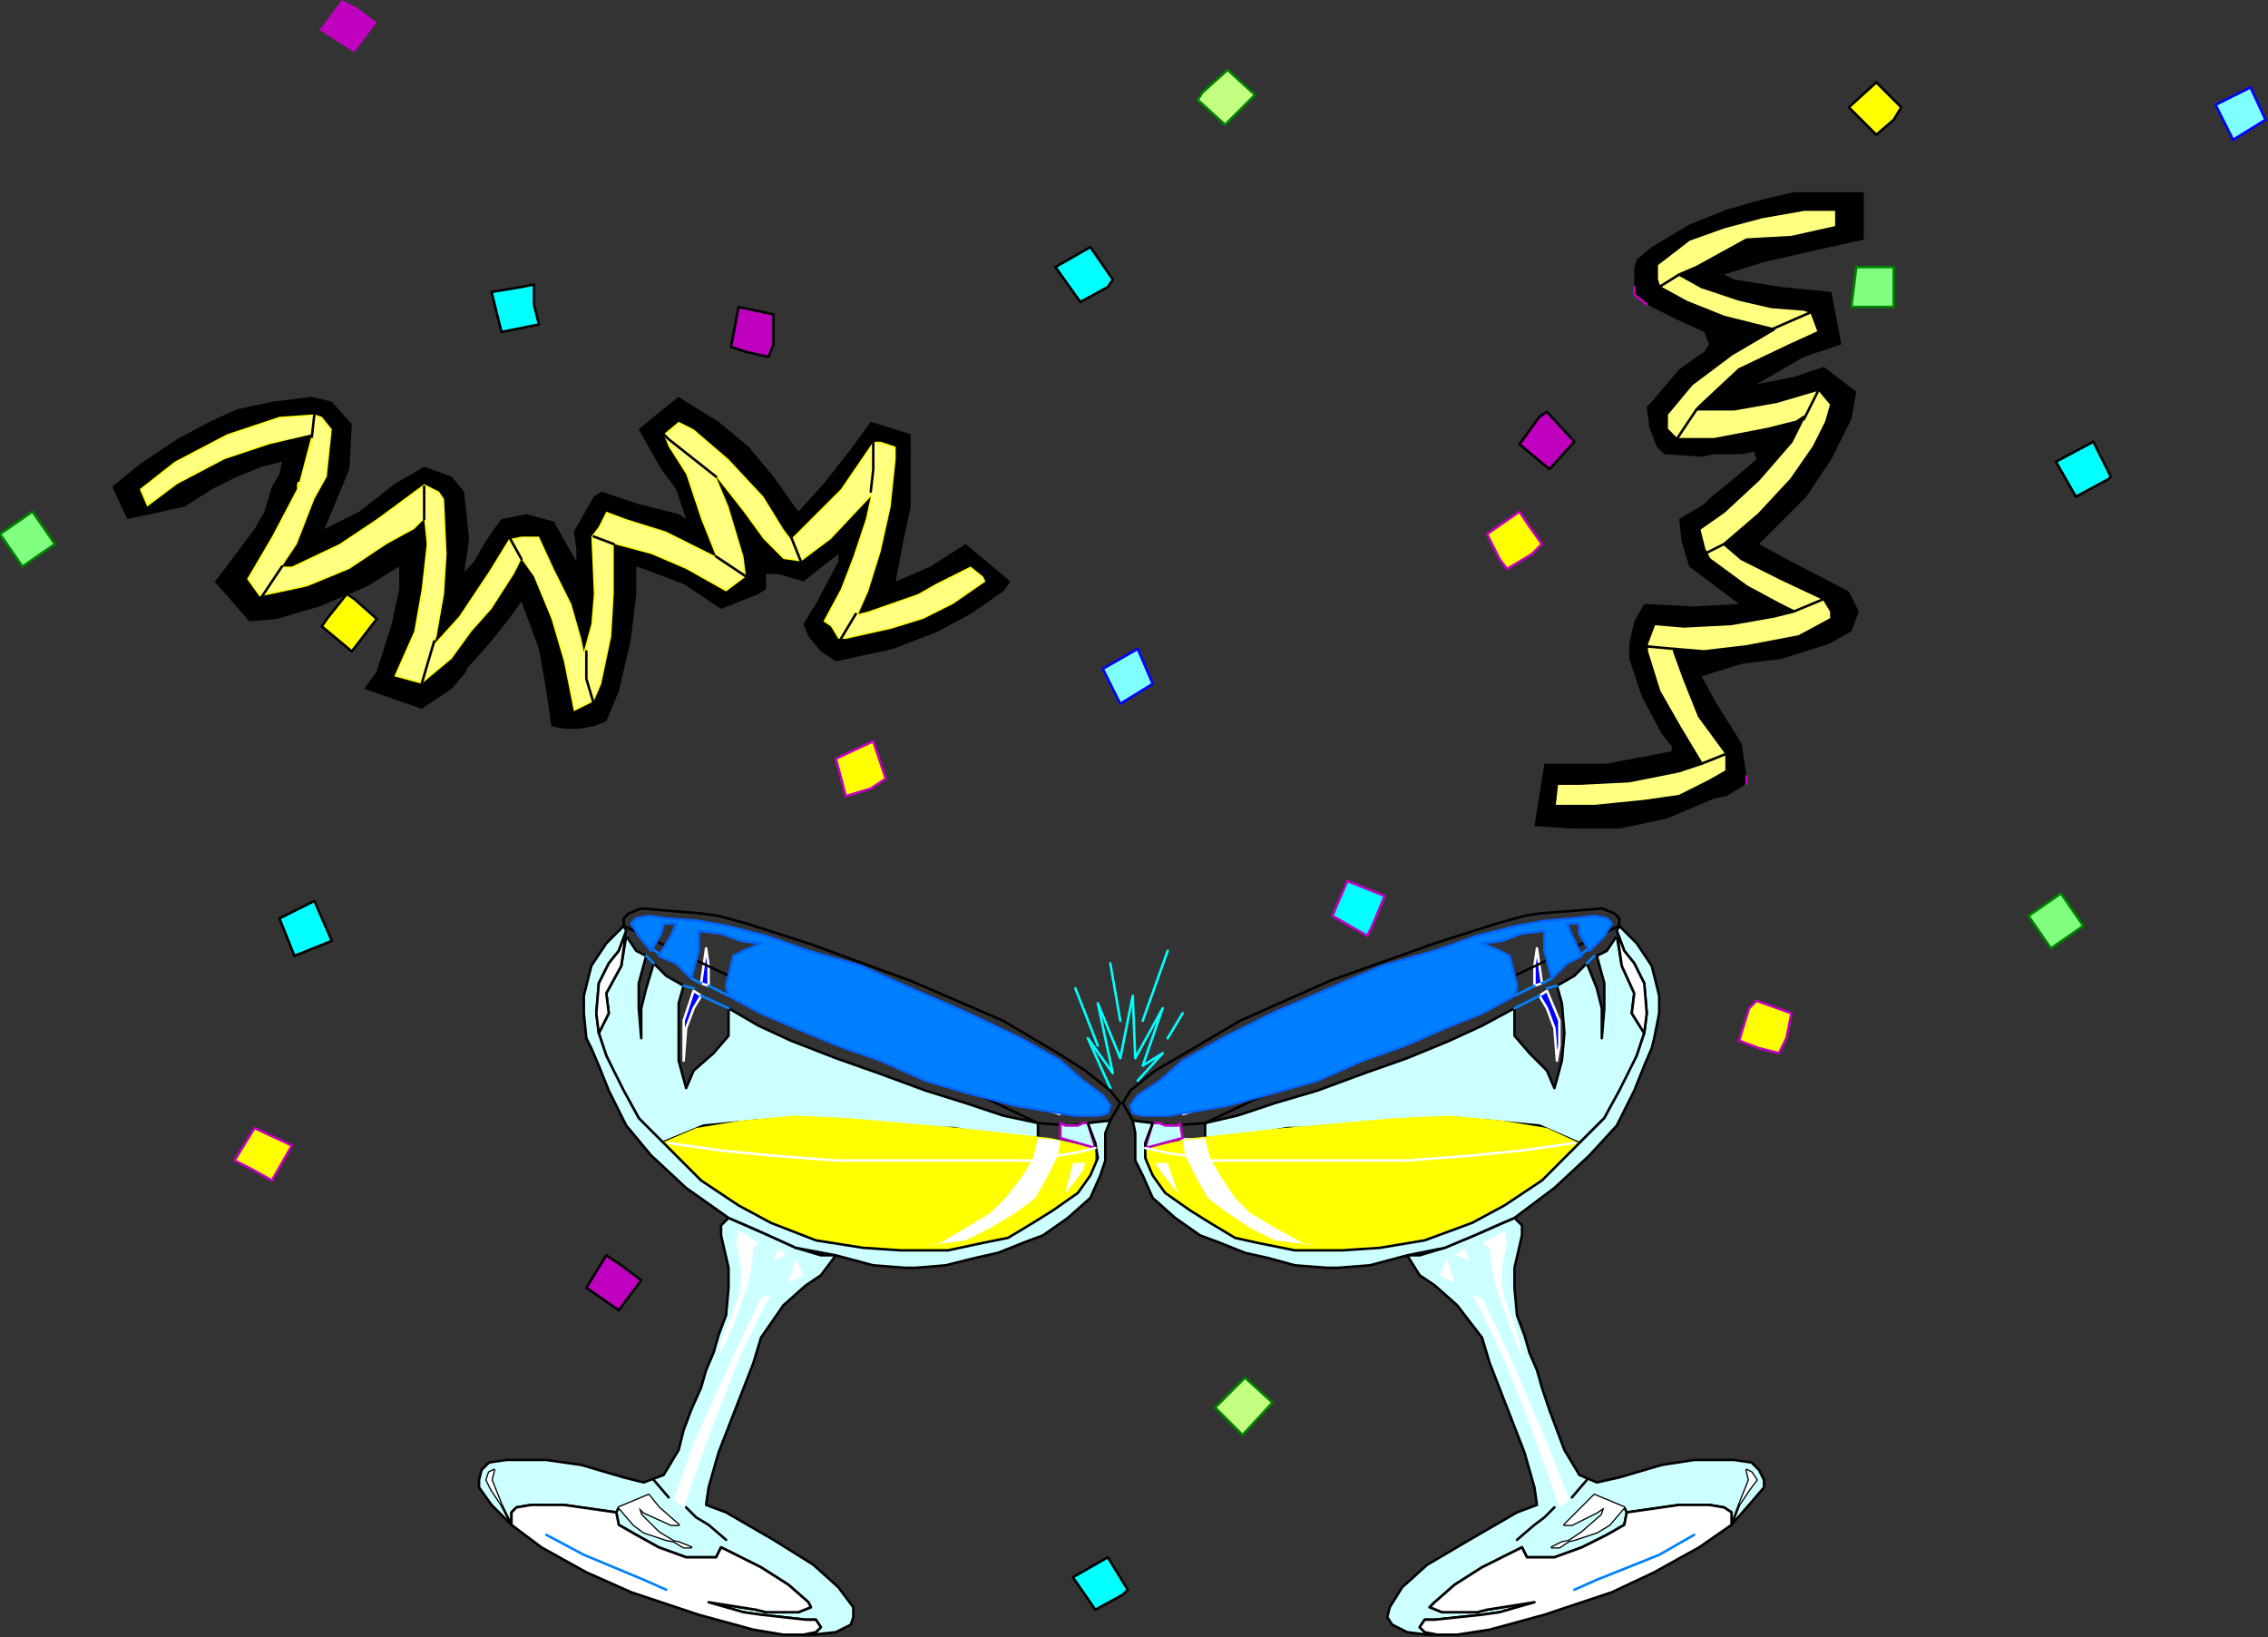 <?xml version="1.0" encoding="UTF-8" standalone="no"?>
<svg
   xmlns:dc="http://purl.org/dc/elements/1.1/"
   xmlns:cc="http://creativecommons.org/ns#"
   xmlns:rdf="http://www.w3.org/1999/02/22-rdf-syntax-ns#"
   xmlns:svg="http://www.w3.org/2000/svg"
   xmlns="http://www.w3.org/2000/svg"
   xmlns:sodipodi="http://sodipodi.sourceforge.net/DTD/sodipodi-0.dtd"
   xmlns:inkscape="http://www.inkscape.org/namespaces/inkscape"
   version="1.0"
   width="240.506mm"
   height="173.567mm"
   id="svg271"
   sodipodi:docname="SPCOC044.WMF">
  <rect width="100%" height="100%" fill="#333333" stroke="none"/>
  <sodipodi:namedview
     pagecolor="#ffffff"
     bordercolor="#666666"
     borderopacity="1"
     objecttolerance="10"
     gridtolerance="10"
     guidetolerance="10"
     inkscape:pageopacity="0"
     inkscape:pageshadow="2"
     inkscape:window-width="640"
     inkscape:window-height="480"
     id="namedview273" />
  <defs
     id="defs3">
    <pattern
       id="WMFhbasepattern"
       patternUnits="userSpaceOnUse"
       width="6"
       height="6"
       x="0"
       y="0" />
  </defs>
  <path
     style="fill:none;stroke:none;"
     d="  M 0,657   L 0,657   L 0,657   L 0,657   z "
     id="path5" />
  <path
     style="fill:#00ffff;fill-rule:evenodd;fill-opacity:1;stroke:#000000;stroke-width:1px;stroke-linecap:round;stroke-linejoin:round;stroke-miterlimit:4;stroke-dasharray:none;stroke-opacity:1;"
     d="  M 216,130   L 214,122   L 214,114   L 209,115   L 197,117   L 201,133   L 216,130  z "
     id="path7" />
  <path
     style="fill:#ffff00;fill-rule:evenodd;fill-opacity:1;stroke:#bf00bf;stroke-width:1px;stroke-linecap:round;stroke-linejoin:round;stroke-miterlimit:4;stroke-dasharray:none;stroke-opacity:1;"
     d="  M 117,459   L 109,473   L 100,468   L 94,465   L 102,452   L 117,459  z "
     id="path9" />
  <path
     style="fill:#bf00bf;fill-rule:evenodd;fill-opacity:1;stroke:#000000;stroke-width:1px;stroke-linecap:round;stroke-linejoin:round;stroke-miterlimit:4;stroke-dasharray:none;stroke-opacity:1;"
     d="  M 293,139   L 296,123   L 310,126   L 310,138   L 308,143   L 299,141   L 293,139  z "
     id="path11" />
  <path
     style="fill:#ffff00;fill-rule:evenodd;fill-opacity:1;stroke:#bf00bf;stroke-width:1px;stroke-linecap:round;stroke-linejoin:round;stroke-miterlimit:4;stroke-dasharray:none;stroke-opacity:1;"
     d="  M 339,319   L 349,316   L 355,312   L 350,297   L 335,304   L 339,319  z "
     id="path13" />
  <path
     style="fill:#bf00bf;fill-rule:evenodd;fill-opacity:1;stroke:none;"
     d="  M 151,9   L 142,21   L 128,12   L 137,0   L 143,3   L 151,9  z "
     id="path15" />
  <path
     style="fill:#ffff00;fill-rule:evenodd;fill-opacity:1;stroke:#bf00bf;stroke-width:1px;stroke-linecap:round;stroke-linejoin:round;stroke-miterlimit:4;stroke-dasharray:none;stroke-opacity:1;"
     d="  M 618,218   L 614,222   L 604,228   L 601,224   L 596,214   L 609,205   L 613,211   L 618,218  z "
     id="path17" />
  <path
     style="fill:#bf00bf;fill-rule:evenodd;fill-opacity:1;stroke:#000000;stroke-width:1px;stroke-linecap:round;stroke-linejoin:round;stroke-miterlimit:4;stroke-dasharray:none;stroke-opacity:1;"
     d="  M 631,177   L 621,188   L 609,178   L 617,167   L 620,165   L 631,177  z "
     id="path19" />
  <path
     style="fill:#00ffff;fill-rule:evenodd;fill-opacity:1;stroke:#bf00bf;stroke-width:1px;stroke-linecap:round;stroke-linejoin:round;stroke-miterlimit:4;stroke-dasharray:none;stroke-opacity:1;"
     d="  M 555,359   L 550,371   L 548,375   L 534,367   L 540,353   L 555,359  z "
     id="path21" />
  <path
     style="fill:#ffff00;fill-rule:evenodd;fill-opacity:1;stroke:#bf00bf;stroke-width:1px;stroke-linecap:round;stroke-linejoin:round;stroke-miterlimit:4;stroke-dasharray:none;stroke-opacity:1;"
     d="  M 713,422   L 716,416   L 718,406   L 704,401   L 701,404   L 697,417   L 705,420   L 713,422  z "
     id="path23" />
  <path
     style="fill:#ffff80;fill-rule:evenodd;fill-opacity:1;stroke:#000000;stroke-width:1px;stroke-linecap:round;stroke-linejoin:round;stroke-miterlimit:4;stroke-dasharray:none;stroke-opacity:1;"
     d="  M 720,169   L 708,172   L 687,176   L 672,176   L 668,172   L 668,166   L 678,154   L 694,142   L 711,132   L 691,127   L 676,121   L 665,115   L 664,112   L 664,106   L 677,96   L 691,91   L 706,87   L 723,84   L 736,84   L 736,91   L 718,95   L 700,96   L 680,107   L 673,110   L 682,115   L 697,120   L 710,123   L 723,124   L 726,125   L 729,133   L 718,138   L 697,148   L 682,162   L 680,164   L 695,164   L 712,161   L 729,156   L 734,162   L 732,169   L 727,179   L 718,192   L 705,206   L 691,218   L 698,224   L 714,232   L 731,240   L 734,245   L 734,248   L 721,255   L 700,259   L 683,261   L 671,260   L 671,261   L 675,272   L 681,287   L 692,302   L 692,309   L 685,313   L 673,319   L 659,321   L 639,323   L 623,323   L 624,314   L 633,314   L 653,313   L 673,309   L 682,306   L 673,291   L 665,277   L 660,261   L 660,258   L 663,250   L 675,251   L 694,250   L 711,247   L 719,245   L 713,242   L 700,235   L 685,224   L 683,220   L 681,212   L 691,205   L 705,192   L 718,177   L 723,167   L 720,169  z "
     id="path25" />
  <path
     style="fill:#80ff80;fill-rule:evenodd;fill-opacity:1;stroke:#018001;stroke-width:1px;stroke-linecap:round;stroke-linejoin:round;stroke-miterlimit:4;stroke-dasharray:none;stroke-opacity:1;"
     d="  M 13,205   L 0,214   L 9,227   L 22,218   L 13,205  z "
     id="path27" />
  <path
     style="fill:#80ff80;fill-rule:evenodd;fill-opacity:1;stroke:#018001;stroke-width:1px;stroke-linecap:round;stroke-linejoin:round;stroke-miterlimit:4;stroke-dasharray:none;stroke-opacity:1;"
     d="  M 826,358   L 813,367   L 822,380   L 835,371   L 826,358  z "
     id="path29" />
  <path
     style="fill:#ffff00;fill-rule:evenodd;fill-opacity:1;stroke:#000000;stroke-width:1px;stroke-linecap:round;stroke-linejoin:round;stroke-miterlimit:4;stroke-dasharray:none;stroke-opacity:1;"
     d="  M 151,248   L 141,261   L 129,251   L 131,248   L 139,238   L 142,240   L 151,248  z "
     id="path31" />
  <path
     style="fill:#00ffff;fill-rule:evenodd;fill-opacity:1;stroke:#000000;stroke-width:1px;stroke-linecap:round;stroke-linejoin:round;stroke-miterlimit:4;stroke-dasharray:none;stroke-opacity:1;"
     d="  M 112,368   L 118,383   L 133,377   L 126,361   L 112,368  z "
     id="path33" />
  <path
     style="fill:#ffff80;fill-rule:evenodd;fill-opacity:1;stroke:#ffff00;stroke-width:1px;stroke-linecap:round;stroke-linejoin:round;stroke-miterlimit:4;stroke-dasharray:none;stroke-opacity:1;"
     d="  M 131,191   L 126,200   L 119,218   L 113,227   L 117,227   L 136,218   L 151,208   L 170,194   L 176,197   L 178,200   L 179,222   L 178,238   L 175,255   L 174,258   L 184,247   L 196,229   L 204,216   L 209,215   L 216,215   L 222,228   L 229,242   L 233,256   L 234,261   L 237,250   L 238,238   L 237,215   L 240,211   L 243,205   L 251,208   L 267,213   L 287,223   L 281,208   L 275,190   L 268,179   L 266,174   L 272,169   L 278,172   L 292,184   L 306,199   L 314,212   L 317,216   L 325,208   L 337,196   L 350,177   L 353,177   L 359,179   L 359,184   L 357,203   L 353,221   L 348,237   L 344,246   L 348,245   L 368,238   L 375,234   L 389,227   L 394,231   L 395,233   L 382,242   L 370,248   L 357,252   L 339,256   L 336,256   L 333,251   L 330,249   L 337,236   L 342,223   L 347,208   L 349,199   L 333,216   L 321,225   L 314,224   L 306,216   L 298,205   L 287,191   L 292,203   L 298,223   L 299,231   L 291,237   L 275,228   L 261,222   L 246,218   L 246,238   L 245,255   L 241,274   L 238,281   L 230,285   L 226,265   L 221,248   L 214,232   L 209,224   L 206,230   L 197,244   L 189,253   L 181,264   L 169,274   L 158,271   L 166,253   L 169,236   L 171,218   L 170,208   L 166,212   L 155,218   L 140,228   L 123,235   L 109,238   L 104,239   L 99,232   L 109,215   L 119,196   L 125,175   L 123,175   L 108,178   L 90,184   L 71,194   L 59,203   L 56,196   L 70,185   L 91,174   L 112,167   L 126,166   L 129,167   L 133,172   L 131,191  z "
     id="path35" />
  <path
     style="fill:#00ffff;fill-rule:evenodd;fill-opacity:1;stroke:#000000;stroke-width:1px;stroke-linecap:round;stroke-linejoin:round;stroke-miterlimit:4;stroke-dasharray:none;stroke-opacity:1;"
     d="  M 444,624   L 452,637   L 450,639   L 439,645   L 430,632   L 444,624  z "
     id="path37" />
  <path
     style="fill:#00ffff;fill-rule:evenodd;fill-opacity:1;stroke:#000000;stroke-width:1px;stroke-linecap:round;stroke-linejoin:round;stroke-miterlimit:4;stroke-dasharray:none;stroke-opacity:1;"
     d="  M 437,99   L 446,112   L 444,115   L 433,121   L 423,107   L 437,99  z "
     id="path39" />
  <path
     style="fill:#00ffff;fill-rule:evenodd;fill-opacity:1;stroke:#000000;stroke-width:1px;stroke-linecap:round;stroke-linejoin:round;stroke-miterlimit:4;stroke-dasharray:none;stroke-opacity:1;"
     d="  M 846,191   L 845,192   L 832,199   L 824,185   L 839,177   L 842,183   L 846,191  z "
     id="path41" />
  <path
     style="fill:#80ff80;fill-rule:evenodd;fill-opacity:1;stroke:#018001;stroke-width:1px;stroke-linecap:round;stroke-linejoin:round;stroke-miterlimit:4;stroke-dasharray:none;stroke-opacity:1;"
     d="  M 744,107   L 759,107   L 759,111   L 759,123   L 742,123   L 744,107  z "
     id="path43" />
  <path
     style="fill:#ffff00;fill-rule:evenodd;fill-opacity:1;stroke:#000000;stroke-width:1px;stroke-linecap:round;stroke-linejoin:round;stroke-miterlimit:4;stroke-dasharray:none;stroke-opacity:1;"
     d="  M 762,43   L 752,33   L 741,43   L 752,54   L 759,48   L 762,43  z "
     id="path45" />
  <path
     style="fill:#80ffff;fill-rule:evenodd;fill-opacity:1;stroke:#0000ff;stroke-width:1px;stroke-linecap:round;stroke-linejoin:round;stroke-miterlimit:4;stroke-dasharray:none;stroke-opacity:1;"
     d="  M 908,48   L 895,56   L 888,42   L 902,35   L 908,48  z "
     id="path47" />
  <path
     style="fill:#80ffff;fill-rule:evenodd;fill-opacity:1;stroke:#0000ff;stroke-width:1px;stroke-linecap:round;stroke-linejoin:round;stroke-miterlimit:4;stroke-dasharray:none;stroke-opacity:1;"
     d="  M 462,274   L 449,282   L 442,268   L 456,260   L 462,274  z "
     id="path49" />
  <path
     style="fill:#000000;fill-rule:evenodd;fill-opacity:1;stroke:none;"
     d="  M 214,231   L 221,248   L 226,265   L 230,285   L 238,281   L 241,274   L 245,255   L 246,238   L 246,218   L 261,222   L 275,228   L 291,237   L 299,231   L 298,223   L 292,203   L 287,191   L 298,205   L 306,216   L 314,224   L 321,225   L 333,216   L 349,199   L 347,208   L 342,223   L 337,236   L 330,249   L 333,251   L 336,256   L 339,256   L 357,252   L 370,248   L 382,242   L 395,233   L 394,231   L 389,227   L 375,234   L 368,238   L 348,245   L 344,246   L 348,237   L 353,221   L 357,203   L 359,184   L 359,179   L 353,177   L 350,177   L 337,196   L 325,208   L 317,216   L 314,212   L 306,199   L 292,184   L 278,172   L 272,169   L 266,174   L 268,179   L 275,190   L 281,208   L 287,223   L 267,213   L 251,208   L 243,205   L 240,211   L 237,215   L 238,238   L 237,250   L 234,261   L 233,256   L 229,242   L 222,228   L 216,215   L 209,215   L 204,216   L 196,229   L 184,247   L 174,258   L 175,255   L 178,238   L 190,225   L 194,218   L 198,212   L 201,208   L 211,206   L 222,209   L 231,225   L 231,220   L 230,213   L 238,199   L 241,197   L 256,202   L 272,206   L 275,208   L 271,196   L 265,188   L 256,172   L 262,167   L 272,159   L 275,161   L 288,169   L 300,179   L 310,191   L 320,205   L 330,194   L 341,180   L 349,169   L 365,174   L 365,203   L 362,217   L 359,233   L 373,227   L 387,218   L 405,233   L 402,237   L 389,246   L 376,253   L 358,260   L 335,265   L 329,261   L 324,255   L 322,250   L 327,242   L 336,225   L 336,222   L 322,233   L 312,230   L 307,230   L 307,236   L 304,238   L 289,244   L 274,234   L 258,228   L 255,227   L 255,238   L 253,255   L 252,260   L 248,277   L 243,289   L 238,291   L 232,292   L 226,292   L 221,291   L 219,277   L 216,260   L 209,241   L 204,248   L 196,258   L 187,268   L 181,264   L 189,253   L 197,244   L 206,230   L 209,224   L 214,231  z "
     id="path51" />
  <path
     style="fill:#000000;fill-rule:evenodd;fill-opacity:1;stroke:none;"
     d="  M 112,190   L 113,185   L 105,187   L 95,191   L 85,196   L 74,203   L 51,208   L 45,195   L 56,186   L 71,176   L 84,169   L 95,164   L 109,161   L 125,159   L 133,161   L 141,170   L 140,188   L 131,191   L 133,172   L 129,167   L 126,166   L 112,167   L 91,174   L 70,185   L 56,196   L 59,203   L 71,194   L 90,184   L 108,178   L 125,174   L 120,193   L 109,195   L 112,190  z "
     id="path53" />
  <path
     style="fill:#000000;fill-rule:evenodd;fill-opacity:1;stroke:none;"
     d="  M 178,238   L 179,222   L 178,200   L 176,197   L 170,194   L 151,208   L 136,218   L 117,227   L 113,227   L 119,218   L 126,200   L 131,191   L 140,188   L 135,200   L 130,212   L 144,205   L 158,194   L 170,187   L 181,191   L 186,197   L 188,216   L 186,230   L 178,238  z "
     id="path55" />
  <path
     style="fill:#000000;fill-rule:evenodd;fill-opacity:1;stroke:none;"
     d="  M 187,269   L 181,276   L 169,284   L 146,276   L 151,269   L 157,250   L 160,236   L 160,227   L 147,235   L 128,243   L 111,248   L 100,249   L 86,233   L 87,232   L 96,220   L 102,212   L 106,205   L 109,195   L 119,193   L 119,196   L 109,215   L 99,232   L 104,239   L 109,238   L 123,235   L 140,228   L 155,218   L 166,212   L 170,208   L 171,218   L 169,236   L 166,253   L 158,271   L 169,274   L 181,264   L 187,268   L 187,269  z "
     id="path57" />
  <path
     style="fill:#000000;fill-rule:evenodd;fill-opacity:1;stroke:none;"
     d="  M 719,77   L 747,77   L 747,96   L 729,100   L 707,105   L 691,110   L 695,112   L 714,115   L 734,117   L 738,138   L 723,143   L 704,154   L 719,151   L 731,147   L 744,157   L 742,168   L 734,184   L 724,199   L 705,218   L 716,224   L 741,237   L 745,245   L 742,253   L 733,258   L 714,264   L 698,266   L 682,271   L 688,282   L 695,293   L 698,298   L 700,311   L 700,314   L 692,319   L 687,320   L 668,328   L 649,332   L 630,332   L 615,331   L 619,306   L 644,306   L 665,302   L 670,301   L 670,299   L 666,294   L 658,279   L 653,264   L 653,258   L 655,249   L 659,242   L 679,243   L 697,242   L 681,230   L 677,227   L 674,217   L 673,208   L 683,202   L 686,199   L 691,195   L 697,190   L 704,184   L 703,181   L 698,182   L 687,182   L 682,183   L 667,182   L 664,179   L 661,171   L 660,163   L 668,166   L 668,172   L 672,176   L 687,176   L 708,172   L 720,169   L 723,167   L 718,177   L 705,192   L 691,205   L 681,212   L 683,220   L 685,224   L 700,235   L 713,242   L 719,245   L 711,247   L 694,250   L 675,251   L 663,250   L 660,258   L 660,261   L 665,277   L 673,291   L 682,306   L 673,309   L 653,313   L 633,314   L 624,314   L 623,323   L 639,323   L 659,321   L 673,319   L 685,313   L 692,309   L 692,302   L 681,287   L 675,272   L 671,261   L 671,260   L 683,261   L 700,259   L 721,255   L 734,248   L 734,245   L 731,240   L 714,232   L 698,224   L 691,218   L 705,206   L 718,192   L 727,179   L 732,169   L 734,162   L 729,156   L 712,161   L 695,164   L 680,164   L 682,162   L 697,148   L 718,138   L 729,133   L 726,125   L 723,124   L 710,123   L 697,120   L 682,115   L 673,110   L 680,107   L 700,96   L 718,95   L 736,91   L 736,84   L 723,84   L 706,87   L 691,91   L 677,96   L 664,106   L 664,112   L 665,115   L 676,121   L 691,127   L 711,132   L 694,142   L 678,154   L 668,166   L 660,163   L 662,161   L 673,148   L 680,143   L 683,141   L 685,138   L 683,133   L 672,128   L 660,122   L 655,118   L 655,107   L 656,104   L 662,99   L 677,90   L 692,84   L 706,80   L 719,77  z "
     id="path59" />
  <path
     style="fill:none;stroke:#00ffff;stroke-width:1px;stroke-linecap:round;stroke-linejoin:round;stroke-miterlimit:4;stroke-dasharray:none;stroke-opacity:1;"
     d="  M 468,381   L 458,409  "
     id="path61" />
  <path
     style="fill:none;stroke:#00ffff;stroke-width:1px;stroke-linecap:round;stroke-linejoin:round;stroke-miterlimit:4;stroke-dasharray:none;stroke-opacity:1;"
     d="  M 474,406   L 468,416  "
     id="path63" />
  <path
     style="fill:none;stroke:#00ffff;stroke-width:1px;stroke-linecap:round;stroke-linejoin:round;stroke-miterlimit:4;stroke-dasharray:none;stroke-opacity:1;"
     d="  M 445,436   L 436,416   L 446,430   L 440,402   L 449,424   L 454,399   L 455,424   L 466,404   L 458,427   L 466,422   L 456,433  "
     id="path65" />
  <path
     style="fill:none;stroke:#000000;stroke-width:1px;stroke-linecap:round;stroke-linejoin:round;stroke-miterlimit:4;stroke-dasharray:none;stroke-opacity:1;"
     d="  M 246,218   L 238,215  "
     id="path67" />
  <path
     style="fill:none;stroke:#000000;stroke-width:1px;stroke-linecap:round;stroke-linejoin:round;stroke-miterlimit:4;stroke-dasharray:none;stroke-opacity:1;"
     d="  M 299,231   L 296,229   L 287,223  "
     id="path69" />
  <path
     style="fill:none;stroke:#000000;stroke-width:1px;stroke-linecap:round;stroke-linejoin:round;stroke-miterlimit:4;stroke-dasharray:none;stroke-opacity:1;"
     d="  M 321,225   L 317,215  "
     id="path71" />
  <path
     style="fill:none;stroke:#000000;stroke-width:1px;stroke-linecap:round;stroke-linejoin:round;stroke-miterlimit:4;stroke-dasharray:none;stroke-opacity:1;"
     d="  M 287,191   L 268,176   L 266,174  "
     id="path73" />
  <path
     style="fill:none;stroke:#000000;stroke-width:1px;stroke-linecap:round;stroke-linejoin:round;stroke-miterlimit:4;stroke-dasharray:none;stroke-opacity:1;"
     d="  M 170,208   L 170,195  "
     id="path75" />
  <path
     style="fill:none;stroke:#000000;stroke-width:1px;stroke-linecap:round;stroke-linejoin:round;stroke-miterlimit:4;stroke-dasharray:none;stroke-opacity:1;"
     d="  M 235,261   L 235,272   L 238,282  "
     id="path77" />
  <path
     style="fill:none;stroke:#000000;stroke-width:1px;stroke-linecap:round;stroke-linejoin:round;stroke-miterlimit:4;stroke-dasharray:none;stroke-opacity:1;"
     d="  M 174,257   L 169,274  "
     id="path79" />
  <path
     style="fill:none;stroke:#000000;stroke-width:1px;stroke-linecap:round;stroke-linejoin:round;stroke-miterlimit:4;stroke-dasharray:none;stroke-opacity:1;"
     d="  M 343,246   L 337,256  "
     id="path81" />
  <path
     style="fill:none;stroke:#000000;stroke-width:1px;stroke-linecap:round;stroke-linejoin:round;stroke-miterlimit:4;stroke-dasharray:none;stroke-opacity:1;"
     d="  M 349,197   L 350,188   L 350,177  "
     id="path83" />
  <path
     style="fill:none;stroke:#000000;stroke-width:1px;stroke-linecap:round;stroke-linejoin:round;stroke-miterlimit:4;stroke-dasharray:none;stroke-opacity:1;"
     d="  M 209,224   L 204,215  "
     id="path85" />
  <path
     style="fill:none;stroke:#000000;stroke-width:1px;stroke-linecap:round;stroke-linejoin:round;stroke-miterlimit:4;stroke-dasharray:none;stroke-opacity:1;"
     d="  M 113,227   L 105,239  "
     id="path87" />
  <path
     style="fill:none;stroke:#000000;stroke-width:1px;stroke-linecap:round;stroke-linejoin:round;stroke-miterlimit:4;stroke-dasharray:none;stroke-opacity:1;"
     d="  M 125,175   L 126,166  "
     id="path89" />
  <path
     style="fill:none;stroke:#000000;stroke-width:1px;stroke-linecap:round;stroke-linejoin:round;stroke-miterlimit:4;stroke-dasharray:none;stroke-opacity:1;"
     d="  M 723,168   L 729,156  "
     id="path91" />
  <path
     style="fill:none;stroke:#000000;stroke-width:1px;stroke-linecap:round;stroke-linejoin:round;stroke-miterlimit:4;stroke-dasharray:none;stroke-opacity:1;"
     d="  M 671,260   L 660,259  "
     id="path93" />
  <path
     style="fill:none;stroke:#000000;stroke-width:1px;stroke-linecap:round;stroke-linejoin:round;stroke-miterlimit:4;stroke-dasharray:none;stroke-opacity:1;"
     d="  M 719,245   L 731,240  "
     id="path95" />
  <path
     style="fill:none;stroke:#000000;stroke-width:1px;stroke-linecap:round;stroke-linejoin:round;stroke-miterlimit:4;stroke-dasharray:none;stroke-opacity:1;"
     d="  M 691,218   L 683,222  "
     id="path97" />
  <path
     style="fill:none;stroke:#000000;stroke-width:1px;stroke-linecap:round;stroke-linejoin:round;stroke-miterlimit:4;stroke-dasharray:none;stroke-opacity:1;"
     d="  M 680,164   L 672,176  "
     id="path99" />
  <path
     style="fill:none;stroke:#000000;stroke-width:1px;stroke-linecap:round;stroke-linejoin:round;stroke-miterlimit:4;stroke-dasharray:none;stroke-opacity:1;"
     d="  M 726,125   L 710,132  "
     id="path101" />
  <path
     style="fill:none;stroke:#bf00bf;stroke-width:1px;stroke-linecap:round;stroke-linejoin:round;stroke-miterlimit:4;stroke-dasharray:none;stroke-opacity:1;"
     d="  M 700,311   L 700,314  "
     id="path103" />
  <path
     style="fill:none;stroke:#000000;stroke-width:1px;stroke-linecap:round;stroke-linejoin:round;stroke-miterlimit:4;stroke-dasharray:none;stroke-opacity:1;"
     d="  M 673,110   L 665,115  "
     id="path105" />
  <path
     style="fill:none;stroke:#bf00bf;stroke-width:1px;stroke-linecap:round;stroke-linejoin:round;stroke-miterlimit:4;stroke-dasharray:none;stroke-opacity:1;"
     d="  M 660,122   L 655,118   L 655,115  "
     id="path107" />
  <path
     style="fill:none;stroke:#000000;stroke-width:1px;stroke-linecap:round;stroke-linejoin:round;stroke-miterlimit:4;stroke-dasharray:none;stroke-opacity:1;"
     d="  M 682,306   L 692,302  "
     id="path109" />
  <path
     style="fill:none;stroke:#ffffff;stroke-width:1px;stroke-linecap:round;stroke-linejoin:round;stroke-miterlimit:4;stroke-dasharray:none;stroke-opacity:1;"
     d="  M 461,459   L 468,461   L 475,462   L 486,463   L 505,465   L 565,465   L 591,464   L 611,463   L 634,460  "
     id="path111" />
  <path
     style="fill:#ffffff;fill-rule:evenodd;fill-opacity:1;stroke:none;"
     d="  M 471,476   L 466,468   L 465,465   L 470,465   L 473,477   L 474,479   L 471,476  z "
     id="path113" />
  <path
     style="fill:#ffffff;fill-rule:evenodd;fill-opacity:1;stroke:none;"
     d="  M 473,456   L 475,463   L 479,471   L 484,479   L 492,486   L 501,491   L 511,497   L 519,498   L 532,501   L 522,498   L 511,491   L 501,485   L 495,479   L 489,471   L 485,463   L 483,456   L 473,456  z "
     id="path115" />
  <path
     style="fill:#c2ff80;fill-rule:evenodd;fill-opacity:1;stroke:#018001;stroke-width:1px;stroke-linecap:round;stroke-linejoin:round;stroke-miterlimit:4;stroke-dasharray:none;stroke-opacity:1;"
     d="  M 499,552   L 489,562   L 487,564   L 498,575   L 510,562   L 499,552  z "
     id="path117" />
  <path
     style="fill:#c2ff80;fill-rule:evenodd;fill-opacity:1;stroke:#018001;stroke-width:1px;stroke-linecap:round;stroke-linejoin:round;stroke-miterlimit:4;stroke-dasharray:none;stroke-opacity:1;"
     d="  M 492,28   L 482,37   L 480,40   L 491,50   L 503,38   L 492,28  z "
     id="path119" />
  <path
     style="fill:#ccffff;fill-rule:evenodd;fill-opacity:1;stroke:#000000;stroke-width:1px;stroke-linecap:round;stroke-linejoin:round;stroke-miterlimit:4;stroke-dasharray:none;stroke-opacity:1;"
     d="  M 265,458   L 282,451   L 303,449   L 317,448   L 333,449   L 350,450   L 366,451   L 374,452   L 382,452   L 399,455   L 416,456   L 416,450   L 402,447   L 387,442   L 371,437   L 352,430   L 335,424   L 317,417   L 304,411   L 292,404   L 292,415   L 286,422   L 278,429   L 275,436   L 272,425   L 272,414   L 272,402   L 274,395   L 267,391   L 262,386   L 259,396   L 257,404   L 257,416   L 256,404   L 256,394   L 259,383   L 255,381   L 251,375   L 249,387   L 243,398   L 244,406   L 240,414   L 243,423   L 247,432   L 256,448   L 265,458  z "
     id="path121" />
  <path
     style="fill:#bf00bf;fill-rule:evenodd;fill-opacity:1;stroke:#000000;stroke-width:1px;stroke-linecap:round;stroke-linejoin:round;stroke-miterlimit:4;stroke-dasharray:none;stroke-opacity:1;"
     d="  M 257,513   L 248,525   L 235,516   L 243,503   L 249,507   L 257,513  z "
     id="path123" />
  <path
     style="fill:#0000ff;fill-rule:evenodd;fill-opacity:1;stroke:#ffffff;stroke-width:1px;stroke-linecap:round;stroke-linejoin:round;stroke-miterlimit:4;stroke-dasharray:none;stroke-opacity:1;"
     d="  M 284,395   L 284,387   L 283,380   L 281,394   L 284,395  z "
     id="path125" />
  <path
     style="fill:#0000ff;fill-rule:evenodd;fill-opacity:1;stroke:#ffffff;stroke-width:1px;stroke-linecap:round;stroke-linejoin:round;stroke-miterlimit:4;stroke-dasharray:none;stroke-opacity:1;"
     d="  M 281,399   L 278,397   L 274,409   L 274,419   L 274,425   L 275,412   L 278,404   L 281,399  z "
     id="path127" />
  <path
     style="fill:#ffff00;fill-rule:evenodd;fill-opacity:1;stroke:none;"
     d="  M 421,456   L 439,460   L 439,466   L 437,472   L 431,479   L 422,485   L 412,492   L 402,497   L 394,498   L 380,501   L 361,501   L 346,500   L 327,497   L 309,490   L 296,483   L 281,473   L 265,458   L 279,452   L 297,449   L 318,447   L 340,448   L 385,452   L 421,456  z "
     id="path129" />
  <path
     style="fill:#ccffff;fill-rule:evenodd;fill-opacity:1;stroke:#000000;stroke-width:1px;stroke-linecap:round;stroke-linejoin:round;stroke-miterlimit:4;stroke-dasharray:none;stroke-opacity:1;"
     d="  M 258,594   L 250,592   L 233,587   L 219,585   L 203,585   L 196,586   L 193,589   L 192,593   L 192,596   L 197,603   L 205,611   L 201,603   L 197,597   L 195,593   L 196,590   L 198,589   L 197,593   L 201,603   L 205,611   L 205,606   L 207,604   L 213,603   L 226,603   L 247,606   L 248,604   L 260,599   L 264,604   L 272,611   L 269,611   L 258,606   L 256,604   L 257,607   L 264,614   L 274,620   L 277,620   L 272,618   L 267,617   L 258,614   L 254,611   L 248,604   L 247,606   L 248,611   L 255,615   L 264,620   L 275,624   L 283,624   L 287,624   L 289,620   L 305,628   L 316,635   L 324,642   L 325,644   L 320,646   L 307,646   L 303,645   L 284,642   L 298,646   L 305,647   L 323,649   L 327,649   L 329,652   L 327,654   L 322,655   L 326,655   L 335,654   L 341,651   L 342,648   L 342,644   L 336,636   L 326,627   L 310,617   L 291,606   L 283,603   L 284,596   L 288,582   L 302,546   L 305,536   L 314,523   L 323,515   L 329,511   L 335,503   L 329,503   L 319,500   L 308,495   L 292,488   L 289,491   L 289,495   L 292,508   L 292,516   L 291,527   L 288,535   L 286,542   L 283,549   L 281,556   L 277,565   L 274,573   L 272,581   L 266,591   L 258,594  z "
     id="path131" />
  <path
     style="fill:#ffffff;fill-rule:evenodd;fill-opacity:1;stroke:none;"
     d="  M 319,504   L 316,514   L 322,511   L 319,504  z "
     id="path133" />
  <path
     style="fill:#ffffff;fill-rule:evenodd;fill-opacity:1;stroke:none;"
     d="  M 277,620   L 272,618   L 267,617   L 258,614   L 254,611   L 248,604   L 260,599   L 264,604   L 272,611   L 269,611   L 258,606   L 256,604   L 257,607   L 264,614   L 274,620   L 277,620  z "
     id="path135" />
  <path
     style="fill:#ffffff;fill-rule:evenodd;fill-opacity:1;stroke:#000000;stroke-width:1px;stroke-linecap:round;stroke-linejoin:round;stroke-miterlimit:4;stroke-dasharray:none;stroke-opacity:1;"
     d="  M 303,645   L 307,646   L 320,646   L 325,644   L 324,642   L 316,635   L 305,628   L 289,620   L 287,624   L 283,624   L 275,624   L 264,620   L 255,615   L 248,611   L 247,606   L 226,603   L 213,603   L 207,604   L 205,606   L 205,611   L 217,620   L 235,630   L 253,638   L 280,647   L 302,653   L 314,655   L 322,655   L 327,654   L 329,652   L 327,649   L 323,649   L 305,647   L 298,646   L 284,642   L 303,645  z "
     id="path137" />
  <path
     style="fill:#ffffff;fill-rule:evenodd;fill-opacity:1;stroke:none;"
     d="  M 201,603   L 197,597   L 195,593   L 196,590   L 198,589   L 197,593   L 201,603  z "
     id="path139" />
  <path
     style="fill:#ffffff;fill-rule:evenodd;fill-opacity:1;stroke:none;"
     d="  M 428,477   L 434,469   L 435,466   L 430,466   L 427,478   L 425,480   L 428,477  z "
     id="path141" />
  <path
     style="fill:none;stroke:#00ffff;stroke-width:1px;stroke-linecap:round;stroke-linejoin:round;stroke-miterlimit:4;stroke-dasharray:none;stroke-opacity:1;"
     d="  M 449,409   L 445,386  "
     id="path143" />
  <path
     style="fill:none;stroke:#00ffff;stroke-width:1px;stroke-linecap:round;stroke-linejoin:round;stroke-miterlimit:4;stroke-dasharray:none;stroke-opacity:1;"
     d="  M 440,419   L 431,396  "
     id="path145" />
  <path
     style="fill:none;stroke:#000000;stroke-width:1px;stroke-linecap:round;stroke-linejoin:round;stroke-miterlimit:4;stroke-dasharray:none;stroke-opacity:1;"
     d="  M 416,450   L 429,451   L 445,449   L 449,442   L 445,437   L 435,429   L 424,422   L 402,409   L 365,393   L 324,378   L 299,370   L 288,367   L 281,366   L 269,365   L 257,364   L 252,366   L 250,368   L 250,371   L 416,450  "
     id="path147" />
  <path
     style="fill:#c2ffff;fill-rule:evenodd;fill-opacity:1;stroke:none;"
     d="  M 425,450   L 429,451   L 432,451   L 436,450   L 439,460   L 425,456   L 425,450  z "
     id="path149" />
  <path
     style="fill:none;stroke:#bf00bf;stroke-width:1px;stroke-linecap:round;stroke-linejoin:round;stroke-miterlimit:4;stroke-dasharray:none;stroke-opacity:1;"
     d="  M 425,450   L 427,451   L 431,451   L 432,451   L 434,450   L 435,450   L 436,450   L 436,450   L 439,460   L 425,456   L 425,450  "
     id="path151" />
  <path
     style="fill:#ccffff;fill-rule:evenodd;fill-opacity:1;stroke:#000000;stroke-width:1px;stroke-linecap:round;stroke-linejoin:round;stroke-miterlimit:4;stroke-dasharray:none;stroke-opacity:1;"
     d="  M 439,458   L 436,450   L 445,449   L 443,454   L 443,465   L 441,471   L 437,480   L 428,488   L 418,495   L 410,498   L 400,502   L 391,504   L 379,507   L 367,508   L 363,508   L 350,507   L 335,503   L 319,500   L 308,495   L 299,491   L 292,488   L 275,476   L 261,463   L 251,451   L 244,437   L 240,427   L 237,420   L 235,416   L 234,406   L 234,399   L 237,387   L 243,378   L 250,371   L 251,373   L 248,381   L 244,386   L 240,394   L 239,406   L 240,414   L 243,423   L 250,437   L 256,448   L 281,473   L 296,483   L 309,490   L 327,497   L 346,500   L 361,501   L 380,501   L 394,498   L 404,496   L 414,490   L 422,485   L 432,478   L 437,471   L 440,464   L 439,458  z "
     id="path153" />
  <path
     style="fill:none;stroke:#0080ff;stroke-width:1px;stroke-linecap:round;stroke-linejoin:round;stroke-miterlimit:4;stroke-dasharray:none;stroke-opacity:1;"
     d="  M 251,373   L 251,375  "
     id="path155" />
  <path
     style="fill:none;stroke:#0080ff;stroke-width:1px;stroke-linecap:round;stroke-linejoin:round;stroke-miterlimit:4;stroke-dasharray:none;stroke-opacity:1;"
     d="  M 259,383   L 262,386  "
     id="path157" />
  <path
     style="fill:none;stroke:#0080ff;stroke-width:1px;stroke-linecap:round;stroke-linejoin:round;stroke-miterlimit:4;stroke-dasharray:none;stroke-opacity:1;"
     d="  M 274,395   L 278,396  "
     id="path159" />
  <path
     style="fill:none;stroke:#0080ff;stroke-width:1px;stroke-linecap:round;stroke-linejoin:round;stroke-miterlimit:4;stroke-dasharray:none;stroke-opacity:1;"
     d="  M 281,399   L 292,404  "
     id="path161" />
  <path
     style="fill:none;stroke:#0080ff;stroke-width:1px;stroke-linecap:round;stroke-linejoin:round;stroke-miterlimit:4;stroke-dasharray:none;stroke-opacity:1;"
     d="  M 261,380   L 264,382  "
     id="path163" />
  <path
     style="fill:none;stroke:#0080ff;stroke-width:1px;stroke-linecap:round;stroke-linejoin:round;stroke-miterlimit:4;stroke-dasharray:none;stroke-opacity:1;"
     d="  M 292,399   L 284,395  "
     id="path165" />
  <path
     style="fill:none;stroke:#0080ff;stroke-width:1px;stroke-linecap:round;stroke-linejoin:round;stroke-miterlimit:4;stroke-dasharray:none;stroke-opacity:1;"
     d="  M 281,394   L 277,392  "
     id="path167" />
  <path
     style="fill:none;stroke:#ffffff;stroke-width:1px;stroke-linecap:round;stroke-linejoin:round;stroke-miterlimit:4;stroke-dasharray:none;stroke-opacity:1;"
     d="  M 439,460   L 431,462   L 424,463   L 414,465   L 335,465   L 309,463   L 289,461   L 268,458  "
     id="path169" />
  <path
     style="fill:none;stroke:#0080ff;stroke-width:1px;stroke-linecap:round;stroke-linejoin:round;stroke-miterlimit:4;stroke-dasharray:none;stroke-opacity:1;"
     d="  M 219,615   L 234,623   L 258,633   L 267,637  "
     id="path171" />
  <path
     style="fill:#ffffff;fill-rule:evenodd;fill-opacity:1;stroke:none;"
     d="  M 288,544   L 294,531   L 299,517   L 301,509   L 302,500   L 304,498   L 299,495   L 296,493   L 295,498   L 297,508   L 297,515   L 296,520   L 289,537   L 288,544  z "
     id="path173" />
  <path
     style="fill:#ffffff;fill-rule:evenodd;fill-opacity:1;stroke:none;"
     d="  M 310,505   L 312,500   L 315,503   L 310,505  z "
     id="path175" />
  <path
     style="fill:#ffffff;fill-rule:evenodd;fill-opacity:1;stroke:none;"
     d="  M 270,601   L 278,578   L 294,543   L 305,520   L 309,519   L 306,524   L 296,545   L 285,573   L 274,604   L 270,601  z "
     id="path177" />
  <path
     style="fill:none;stroke:none;"
     d="  M 262,593   L 268,600  "
     id="path179" />
  <path
     style="fill:none;stroke:none;"
     d="  M 275,604   L 279,608   L 284,611   L 291,617  "
     id="path181" />
  <path
     style="fill:none;stroke:#000000;stroke-width:1px;stroke-linecap:round;stroke-linejoin:round;stroke-miterlimit:4;stroke-dasharray:none;stroke-opacity:1;"
     d="  M 262,593   L 268,600  "
     id="path183" />
  <path
     style="fill:none;stroke:#000000;stroke-width:1px;stroke-linecap:round;stroke-linejoin:round;stroke-miterlimit:4;stroke-dasharray:none;stroke-opacity:1;"
     d="  M 275,604   L 279,608   L 284,611   L 291,617  "
     id="path185" />
  <path
     style="fill:#ffffff;fill-rule:evenodd;fill-opacity:1;stroke:none;"
     d="  M 416,456   L 414,464   L 410,471   L 403,480   L 397,486   L 387,492   L 377,498   L 371,499   L 380,498   L 387,497   L 397,492   L 407,486   L 415,480   L 420,471   L 424,463   L 425,457   L 416,456  z "
     id="path187" />
  <path
     style="fill:#ffffff;fill-rule:evenodd;fill-opacity:1;stroke:none;"
     d="  M 251,373   L 248,381   L 244,386   L 240,394   L 239,406   L 240,414   L 244,406   L 243,398   L 249,387   L 251,373  z "
     id="path189" />
  <path
     style="fill:none;stroke:#000000;stroke-width:1px;stroke-linecap:round;stroke-linejoin:round;stroke-miterlimit:4;stroke-dasharray:none;stroke-opacity:1;"
     d="  M 251,373   L 248,381   L 244,386   L 240,394   L 239,406   L 240,414   L 244,406   L 243,398   L 249,387   L 251,373  "
     id="path191" />
  <path
     style="fill:#ffffff;fill-rule:evenodd;fill-opacity:1;stroke:none;"
     d="  M 425,447   L 419,445   L 422,437   L 422,428   L 427,430   L 427,437   L 425,447  z "
     id="path193" />
  <path
     style="fill:#ffffff;fill-rule:evenodd;fill-opacity:1;stroke:none;"
     d="  M 437,447   L 433,447   L 432,442   L 430,433   L 433,434   L 435,439   L 437,447  z "
     id="path195" />
  <path
     style="fill:#0080ff;fill-rule:evenodd;fill-opacity:1;stroke:#0066ff;stroke-width:1px;stroke-linecap:round;stroke-linejoin:round;stroke-miterlimit:4;stroke-dasharray:none;stroke-opacity:1;"
     d="  M 431,447   L 407,443   L 388,438   L 371,433   L 353,425   L 336,419   L 319,412   L 305,406   L 292,399   L 291,395   L 294,383   L 298,381   L 305,378   L 297,377   L 289,374   L 280,373   L 280,381   L 277,392   L 271,386   L 264,383   L 269,375   L 271,370   L 266,370   L 265,374   L 261,381   L 256,375   L 253,370   L 255,368   L 260,367   L 267,368   L 280,369   L 291,371   L 307,375   L 324,381   L 345,387   L 365,396   L 388,406   L 409,416   L 425,425   L 434,433   L 442,439   L 445,443   L 444,446   L 440,447   L 431,447  z "
     id="path197" />
  <path
     style="fill:#ccffff;fill-rule:evenodd;fill-opacity:1;stroke:#000000;stroke-width:1px;stroke-linecap:round;stroke-linejoin:round;stroke-miterlimit:4;stroke-dasharray:none;stroke-opacity:1;"
     d="  M 633,458   L 617,451   L 596,449   L 581,448   L 566,449   L 549,450   L 533,451   L 525,452   L 516,452   L 499,455   L 483,456   L 483,450   L 496,447   L 511,442   L 528,437   L 547,430   L 564,424   L 581,417   L 594,411   L 607,404   L 607,415   L 613,422   L 620,429   L 623,436   L 626,425   L 627,414   L 626,402   L 624,395   L 631,391   L 636,386   L 640,396   L 642,404   L 642,416   L 643,404   L 643,394   L 640,383   L 644,381   L 648,375   L 650,387   L 655,398   L 654,406   L 659,414   L 656,423   L 652,432   L 643,448   L 633,458  z "
     id="path199" />
  <path
     style="fill:#0000ff;fill-rule:evenodd;fill-opacity:1;stroke:#ffffff;stroke-width:1px;stroke-linecap:round;stroke-linejoin:round;stroke-miterlimit:4;stroke-dasharray:none;stroke-opacity:1;"
     d="  M 615,395   L 615,387   L 616,380   L 618,394   L 615,395  z "
     id="path201" />
  <path
     style="fill:#0000ff;fill-rule:evenodd;fill-opacity:1;stroke:#ffffff;stroke-width:1px;stroke-linecap:round;stroke-linejoin:round;stroke-miterlimit:4;stroke-dasharray:none;stroke-opacity:1;"
     d="  M 617,399   L 620,397   L 625,409   L 625,419   L 624,425   L 623,412   L 620,404   L 617,399  z "
     id="path203" />
  <path
     style="fill:#ffff00;fill-rule:evenodd;fill-opacity:1;stroke:none;"
     d="  M 478,456   L 459,460   L 460,466   L 462,472   L 468,479   L 476,485   L 487,492   L 496,497   L 504,498   L 519,501   L 538,501   L 553,500   L 571,497   L 590,490   L 603,483   L 618,473   L 633,458   L 620,452   L 602,449   L 581,447   L 559,448   L 514,452   L 478,456  z "
     id="path205" />
  <path
     style="fill:#ccffff;fill-rule:evenodd;fill-opacity:1;stroke:#000000;stroke-width:1px;stroke-linecap:round;stroke-linejoin:round;stroke-miterlimit:4;stroke-dasharray:none;stroke-opacity:1;"
     d="  M 640,594   L 649,592   L 666,587   L 679,585   L 695,585   L 702,586   L 705,589   L 707,593   L 707,596   L 701,603   L 694,611   L 697,603   L 701,597   L 704,593   L 702,590   L 700,589   L 701,593   L 697,603   L 694,611   L 694,606   L 691,604   L 685,603   L 673,603   L 652,606   L 651,604   L 639,599   L 634,604   L 627,611   L 630,611   L 640,606   L 643,604   L 642,607   L 634,614   L 625,620   L 622,620   L 626,618   L 631,617   L 640,614   L 645,611   L 651,604   L 652,606   L 651,611   L 644,615   L 634,620   L 623,624   L 616,624   L 612,624   L 610,620   L 594,628   L 583,635   L 575,642   L 573,644   L 578,646   L 592,646   L 596,645   L 615,642   L 601,646   L 594,647   L 575,649   L 571,649   L 569,652   L 571,654   L 576,655   L 572,655   L 564,654   L 558,651   L 556,648   L 557,644   L 562,636   L 572,627   L 589,617   L 608,606   L 616,603   L 615,596   L 611,582   L 597,546   L 594,536   L 584,523   L 575,515   L 569,511   L 564,503   L 569,503   L 579,500   L 591,495   L 607,488   L 610,491   L 610,495   L 607,508   L 607,516   L 608,527   L 611,535   L 613,542   L 616,549   L 618,556   L 621,565   L 624,573   L 627,581   L 633,591   L 640,594  z "
     id="path207" />
  <path
     style="fill:#ffffff;fill-rule:evenodd;fill-opacity:1;stroke:none;"
     d="  M 580,504   L 583,514   L 577,511   L 580,504  z "
     id="path209" />
  <path
     style="fill:#ffffff;fill-rule:evenodd;fill-opacity:1;stroke:none;"
     d="  M 622,620   L 626,618   L 631,617   L 640,614   L 645,611   L 651,604   L 639,599   L 634,604   L 627,611   L 630,611   L 640,606   L 643,604   L 642,607   L 634,614   L 625,620   L 622,620  z "
     id="path211" />
  <path
     style="fill:#ffffff;fill-rule:evenodd;fill-opacity:1;stroke:#000000;stroke-width:1px;stroke-linecap:round;stroke-linejoin:round;stroke-miterlimit:4;stroke-dasharray:none;stroke-opacity:1;"
     d="  M 596,645   L 592,646   L 578,646   L 573,644   L 575,642   L 583,635   L 594,628   L 610,620   L 612,624   L 616,624   L 623,624   L 634,620   L 644,615   L 651,611   L 652,606   L 673,603   L 685,603   L 691,604   L 694,606   L 694,611   L 681,620   L 663,630   L 646,638   L 619,647   L 597,653   L 584,655   L 576,655   L 571,654   L 569,652   L 571,649   L 575,649   L 594,647   L 601,646   L 615,642   L 596,645  z "
     id="path213" />
  <path
     style="fill:#ffffff;fill-rule:evenodd;fill-opacity:1;stroke:none;"
     d="  M 697,603   L 701,597   L 704,593   L 702,590   L 700,589   L 701,593   L 697,603  z "
     id="path215" />
  <path
     style="fill:#ffffff;fill-rule:evenodd;fill-opacity:1;stroke:none;"
     d="  M 471,477   L 465,469   L 463,466   L 468,466   L 472,478   L 474,480   L 471,477  z "
     id="path217" />
  <path
     style="fill:none;stroke:#000000;stroke-width:1px;stroke-linecap:round;stroke-linejoin:round;stroke-miterlimit:4;stroke-dasharray:none;stroke-opacity:1;"
     d="  M 483,450   L 469,451   L 454,449   L 450,442   L 453,437   L 463,429   L 475,422   L 497,409   L 533,393   L 575,378   L 600,370   L 611,367   L 617,366   L 630,365   L 642,364   L 647,366   L 649,368   L 649,371   L 483,450  "
     id="path219" />
  <path
     style="fill:#c2ffff;fill-rule:evenodd;fill-opacity:1;stroke:none;"
     d="  M 473,450   L 470,451   L 467,451   L 462,450   L 459,460   L 474,456   L 473,450  z "
     id="path221" />
  <path
     style="fill:none;stroke:#bf00bf;stroke-width:1px;stroke-linecap:round;stroke-linejoin:round;stroke-miterlimit:4;stroke-dasharray:none;stroke-opacity:1;"
     d="  M 473,450   L 472,451   L 468,451   L 467,451   L 465,450   L 463,450   L 463,450   L 462,450   L 459,460   L 474,456   L 473,450  "
     id="path223" />
  <path
     style="fill:#ccffff;fill-rule:evenodd;fill-opacity:1;stroke:#000000;stroke-width:1px;stroke-linecap:round;stroke-linejoin:round;stroke-miterlimit:4;stroke-dasharray:none;stroke-opacity:1;"
     d="  M 459,458   L 462,450   L 454,449   L 455,454   L 455,465   L 458,471   L 462,480   L 471,488   L 481,495   L 489,498   L 499,502   L 508,504   L 519,507   L 532,508   L 536,508   L 549,507   L 564,503   L 579,500   L 591,495   L 600,491   L 607,488   L 623,476   L 637,463   L 648,451   L 655,437   L 659,427   L 662,420   L 663,416   L 665,406   L 665,399   L 662,387   L 656,378   L 649,371   L 648,373   L 651,381   L 655,386   L 659,394   L 660,406   L 659,414   L 656,423   L 649,437   L 643,448   L 618,473   L 603,483   L 590,490   L 571,497   L 553,500   L 538,501   L 519,501   L 504,498   L 495,496   L 485,490   L 477,485   L 467,478   L 462,471   L 459,464   L 459,458  z "
     id="path225" />
  <path
     style="fill:none;stroke:#0080ff;stroke-width:1px;stroke-linecap:round;stroke-linejoin:round;stroke-miterlimit:4;stroke-dasharray:none;stroke-opacity:1;"
     d="  M 648,373   L 648,375  "
     id="path227" />
  <path
     style="fill:none;stroke:#0080ff;stroke-width:1px;stroke-linecap:round;stroke-linejoin:round;stroke-miterlimit:4;stroke-dasharray:none;stroke-opacity:1;"
     d="  M 639,383   L 636,386  "
     id="path229" />
  <path
     style="fill:none;stroke:#0080ff;stroke-width:1px;stroke-linecap:round;stroke-linejoin:round;stroke-miterlimit:4;stroke-dasharray:none;stroke-opacity:1;"
     d="  M 624,395   L 620,396  "
     id="path231" />
  <path
     style="fill:none;stroke:#0080ff;stroke-width:1px;stroke-linecap:round;stroke-linejoin:round;stroke-miterlimit:4;stroke-dasharray:none;stroke-opacity:1;"
     d="  M 617,399   L 607,404  "
     id="path233" />
  <path
     style="fill:none;stroke:#0080ff;stroke-width:1px;stroke-linecap:round;stroke-linejoin:round;stroke-miterlimit:4;stroke-dasharray:none;stroke-opacity:1;"
     d="  M 637,380   L 634,382  "
     id="path235" />
  <path
     style="fill:none;stroke:#0080ff;stroke-width:1px;stroke-linecap:round;stroke-linejoin:round;stroke-miterlimit:4;stroke-dasharray:none;stroke-opacity:1;"
     d="  M 607,399   L 615,395  "
     id="path237" />
  <path
     style="fill:none;stroke:#0080ff;stroke-width:1px;stroke-linecap:round;stroke-linejoin:round;stroke-miterlimit:4;stroke-dasharray:none;stroke-opacity:1;"
     d="  M 618,394   L 622,392  "
     id="path239" />
  <path
     style="fill:none;stroke:#ffffff;stroke-width:1px;stroke-linecap:round;stroke-linejoin:round;stroke-miterlimit:4;stroke-dasharray:none;stroke-opacity:1;"
     d="  M 459,460   L 468,462   L 475,463   L 485,465   L 564,465   L 590,463   L 610,461   L 631,458  "
     id="path241" />
  <path
     style="fill:none;stroke:#0080ff;stroke-width:1px;stroke-linecap:round;stroke-linejoin:round;stroke-miterlimit:4;stroke-dasharray:none;stroke-opacity:1;"
     d="  M 679,615   L 665,623   L 640,633   L 631,637  "
     id="path243" />
  <path
     style="fill:#ffffff;fill-rule:evenodd;fill-opacity:1;stroke:none;"
     d="  M 610,544   L 605,531   L 600,517   L 598,509   L 597,500   L 594,498   L 600,495   L 603,493   L 604,498   L 602,508   L 602,515   L 603,520   L 609,537   L 610,544  z "
     id="path245" />
  <path
     style="fill:#ffffff;fill-rule:evenodd;fill-opacity:1;stroke:none;"
     d="  M 589,505   L 587,500   L 583,503   L 589,505  z "
     id="path247" />
  <path
     style="fill:#ffffff;fill-rule:evenodd;fill-opacity:1;stroke:none;"
     d="  M 629,601   L 620,578   L 605,543   L 594,520   L 590,519   L 593,524   L 603,545   L 614,573   L 625,604   L 629,601  z "
     id="path249" />
  <path
     style="fill:none;stroke:none;"
     d="  M 636,593   L 630,600  "
     id="path251" />
  <path
     style="fill:none;stroke:none;"
     d="  M 623,604   L 619,608   L 615,611   L 608,617  "
     id="path253" />
  <path
     style="fill:none;stroke:#000000;stroke-width:1px;stroke-linecap:round;stroke-linejoin:round;stroke-miterlimit:4;stroke-dasharray:none;stroke-opacity:1;"
     d="  M 636,593   L 630,600  "
     id="path255" />
  <path
     style="fill:none;stroke:#000000;stroke-width:1px;stroke-linecap:round;stroke-linejoin:round;stroke-miterlimit:4;stroke-dasharray:none;stroke-opacity:1;"
     d="  M 623,604   L 619,608   L 615,611   L 608,617  "
     id="path257" />
  <path
     style="fill:#ffffff;fill-rule:evenodd;fill-opacity:1;stroke:none;"
     d="  M 483,456   L 485,464   L 489,471   L 495,480   L 501,486   L 511,492   L 522,498   L 528,499   L 519,498   L 511,497   L 501,492   L 492,486   L 484,480   L 479,471   L 475,463   L 474,457   L 483,456  z "
     id="path259" />
  <path
     style="fill:#ffffff;fill-rule:evenodd;fill-opacity:1;stroke:none;"
     d="  M 648,373   L 651,381   L 655,386   L 659,394   L 660,406   L 659,414   L 654,406   L 655,398   L 650,387   L 648,373  z "
     id="path261" />
  <path
     style="fill:none;stroke:#000000;stroke-width:1px;stroke-linecap:round;stroke-linejoin:round;stroke-miterlimit:4;stroke-dasharray:none;stroke-opacity:1;"
     d="  M 648,373   L 651,381   L 655,386   L 659,394   L 660,406   L 659,414   L 654,406   L 655,398   L 650,387   L 648,373  "
     id="path263" />
  <path
     style="fill:#ffffff;fill-rule:evenodd;fill-opacity:1;stroke:none;"
     d="  M 474,447   L 480,445   L 477,437   L 477,428   L 472,430   L 472,437   L 474,447  z "
     id="path265" />
  <path
     style="fill:#ffffff;fill-rule:evenodd;fill-opacity:1;stroke:none;"
     d="  M 462,447   L 466,447   L 467,442   L 468,433   L 466,434   L 463,439   L 462,447  z "
     id="path267" />
  <path
     style="fill:#0080ff;fill-rule:evenodd;fill-opacity:1;stroke:#0066ff;stroke-width:1px;stroke-linecap:round;stroke-linejoin:round;stroke-miterlimit:4;stroke-dasharray:none;stroke-opacity:1;"
     d="  M 468,447   L 492,443   L 510,438   L 528,433   L 546,425   L 563,419   L 579,412   L 594,406   L 607,399   L 608,395   L 605,383   L 601,381   L 594,378   L 602,377   L 610,374   L 619,373   L 619,381   L 622,392   L 628,386   L 634,383   L 630,375   L 628,370   L 633,370   L 633,374   L 637,381   L 643,375   L 646,370   L 644,368   L 639,367   L 631,368   L 619,369   L 608,371   L 592,375   L 575,381   L 554,387   L 533,396   L 510,406   L 490,416   L 474,425   L 465,433   L 456,439   L 453,443   L 454,446   L 458,447   L 468,447  z "
     id="path269" />
</svg>
